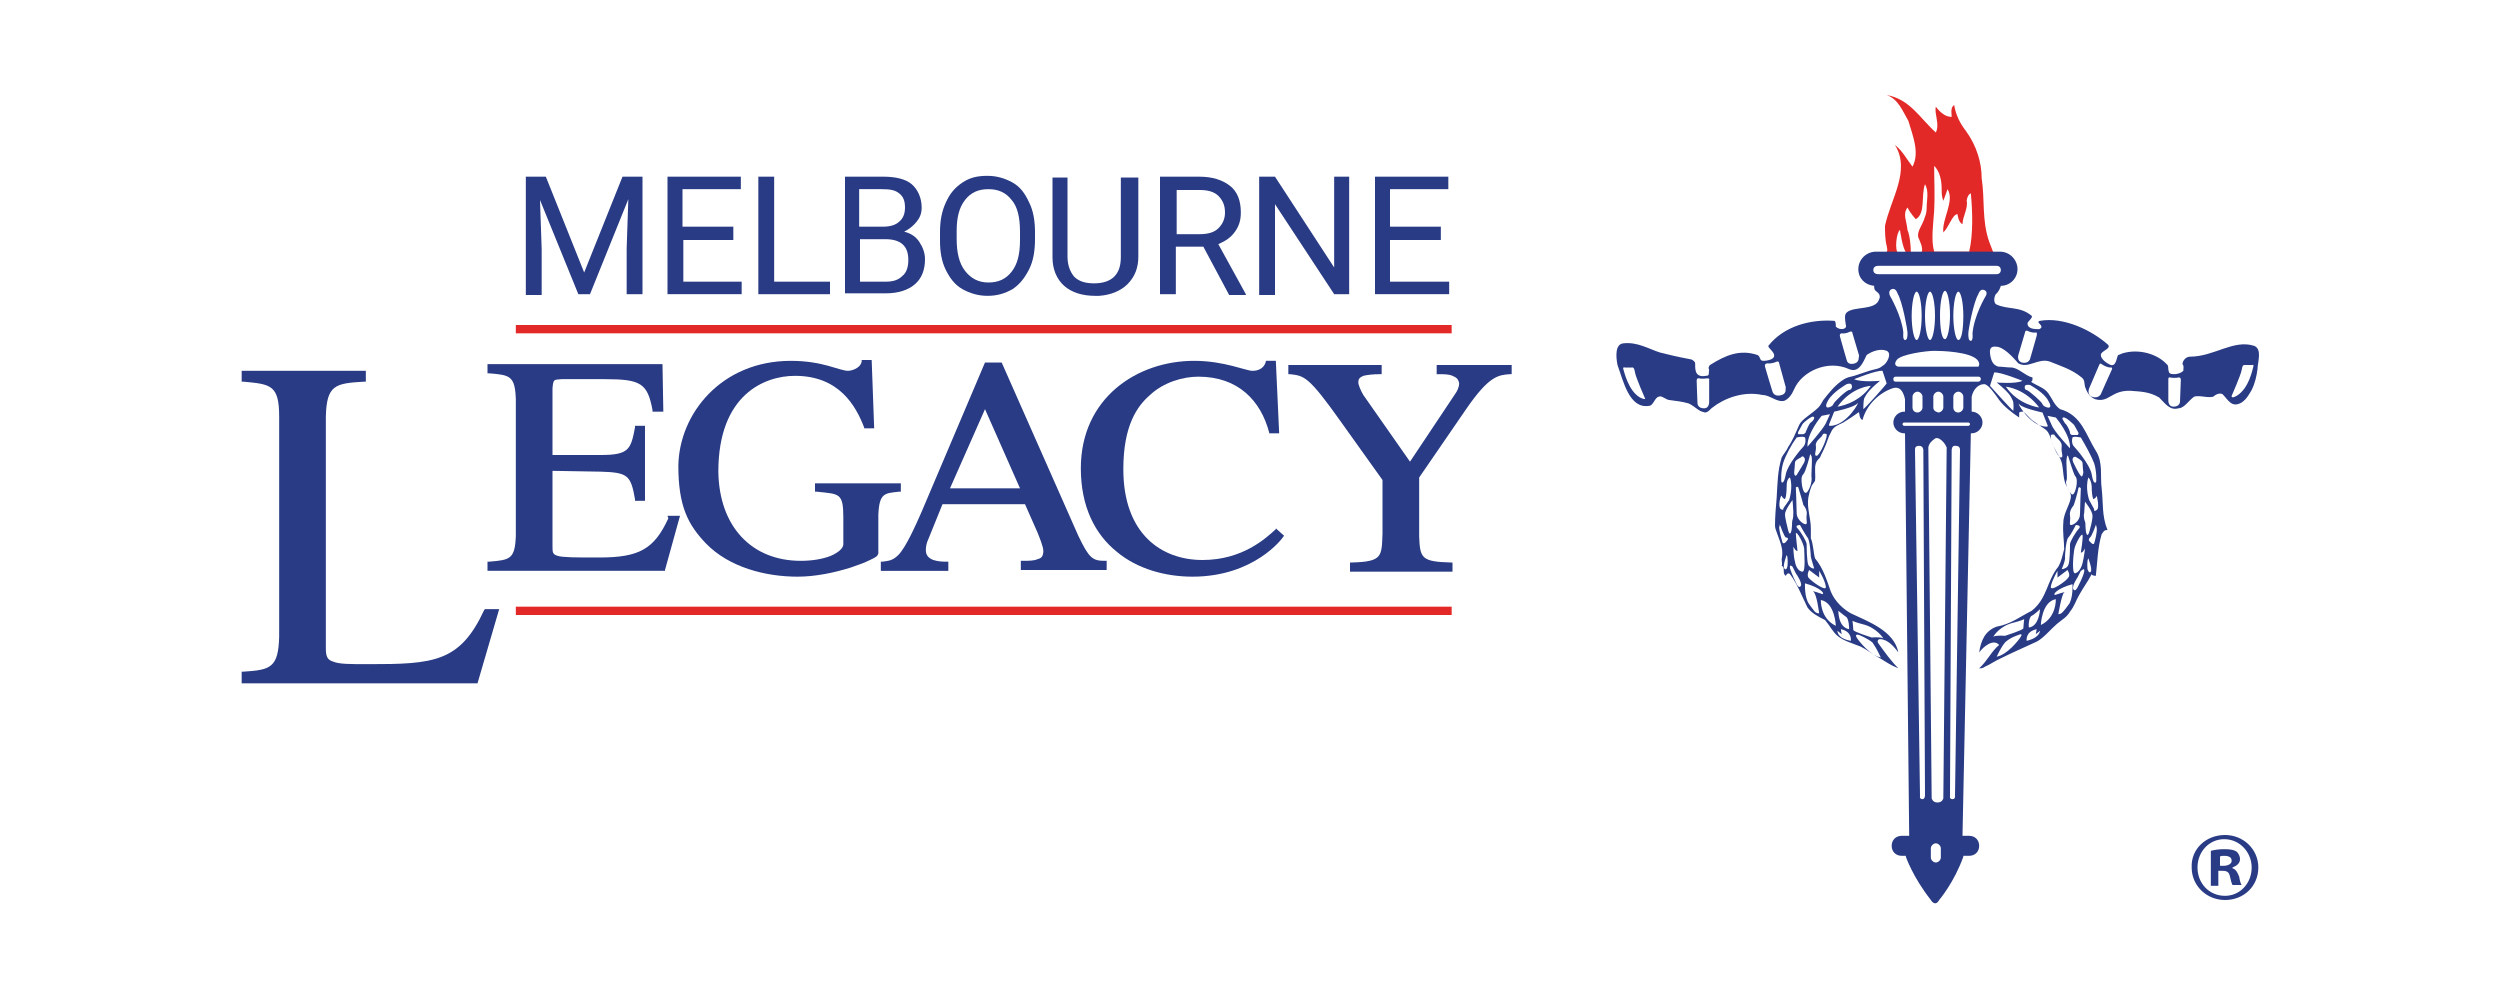 <?xml version="1.0" encoding="utf-8"?>
<!-- Generator: Adobe Illustrator 25.0.1, SVG Export Plug-In . SVG Version: 6.00 Build 0)  -->
<svg version="1.0" id="Layer_1" xmlns="http://www.w3.org/2000/svg" xmlns:xlink="http://www.w3.org/1999/xlink" x="0px" y="0px"
	 viewBox="0 0 300 120" style="enable-background:new 0 0 300 120;" xml:space="preserve">
<style type="text/css">
	.st0{fill:#F7D387;}
	.st1{fill:#F16B6A;}
	.st2{fill:#FFE1BB;}
	.st3{fill:#F7B6C1;}
	.st4{fill:#F9C9D3;}
	.st5{fill:#FFF4F1;}
	.st6{fill:#6A6EB2;}
	.st7{fill:#F9D3E3;}
	.st8{fill:#FBDEEB;}
	.st9{fill:#FDF7FA;}
	.st10{fill:#86CFCD;}
	.st11{fill:#FBFAE4;}
	.st12{fill:#FFFDF0;}
	.st13{fill:#FFFFFB;}
	.st14{fill:#ABE0F9;}
	.st15{fill:#FAFDFF;}
	.st16{fill:#FFFFFF;}
	.st17{fill:#003057;}
	.st18{fill:#F5A800;}
	.st19{fill:none;stroke:#003057;stroke-width:0.492;}
	.st20{fill:#D92628;}
	.st21{fill:none;}
	.st22{fill:#231915;}
	.st23{clip-path:url(#SVGID_2_);fill:#F9A51A;}
	.st24{clip-path:url(#SVGID_2_);fill:#FFE700;}
	.st25{clip-path:url(#SVGID_2_);fill:#0066AC;}
	.st26{clip-path:url(#SVGID_2_);fill:#FFFFFF;}
	.st27{fill:none;stroke:#231F20;stroke-width:0.49;}
	.st28{fill:url(#SVGID_3_);}
	.st29{fill-rule:evenodd;clip-rule:evenodd;fill:url(#SVGID_4_);}
	.st30{fill-rule:evenodd;clip-rule:evenodd;fill:url(#SVGID_5_);}
	.st31{fill-rule:evenodd;clip-rule:evenodd;fill:url(#SVGID_6_);}
	.st32{fill-rule:evenodd;clip-rule:evenodd;fill:url(#SVGID_7_);}
	.st33{fill-rule:evenodd;clip-rule:evenodd;fill:#000426;}
	.st34{fill-rule:evenodd;clip-rule:evenodd;fill:url(#SVGID_8_);}
	.st35{fill-rule:evenodd;clip-rule:evenodd;fill:url(#SVGID_9_);}
	.st36{fill-rule:evenodd;clip-rule:evenodd;fill:url(#SVGID_10_);}
	.st37{fill-rule:evenodd;clip-rule:evenodd;fill:url(#SVGID_11_);}
	.st38{fill-rule:evenodd;clip-rule:evenodd;fill:url(#SVGID_12_);}
	.st39{fill-rule:evenodd;clip-rule:evenodd;fill:url(#SVGID_13_);}
	.st40{fill:#000426;}
	.st41{fill-rule:evenodd;clip-rule:evenodd;fill:#007BC3;}
	.st42{fill-rule:evenodd;clip-rule:evenodd;fill:#FFFFFF;}
	.st43{fill:url(#SVGID_14_);}
	.st44{fill-rule:evenodd;clip-rule:evenodd;fill:url(#SVGID_15_);}
	.st45{fill-rule:evenodd;clip-rule:evenodd;fill:url(#SVGID_16_);}
	.st46{fill-rule:evenodd;clip-rule:evenodd;fill:url(#SVGID_17_);}
	.st47{fill-rule:evenodd;clip-rule:evenodd;fill:url(#SVGID_18_);}
	.st48{fill:url(#SVGID_19_);}
	.st49{fill-rule:evenodd;clip-rule:evenodd;fill:url(#SVGID_20_);}
	.st50{fill:#CF971C;}
	.st51{fill:url(#SVGID_21_);}
	.st52{fill:url(#SVGID_22_);}
	.st53{fill-rule:evenodd;clip-rule:evenodd;fill:#CF971C;}
	.st54{fill:#1B2C64;}
	.st55{fill:#EA2127;}
	.st56{fill:#2E3192;}
	.st57{fill:#FF931E;}
	.st58{fill:none;stroke:#000000;stroke-width:5.206;}
	.st59{fill:#CCCBCB;}
	.st60{fill:#676767;}
	.st61{fill:#498ECC;}
	.st62{fill:#231F20;}
	.st63{fill:#004784;}
	.st64{fill:#EC1C24;}
	.st65{fill:#004683;}
	.st66{fill:#234EA1;}
	.st67{fill-rule:evenodd;clip-rule:evenodd;fill:#030202;}
	.st68{fill-rule:evenodd;clip-rule:evenodd;fill:#7EBB00;}
	.st69{fill:#030202;}
	.st70{fill:#EC1C24;stroke:#FFFFFF;stroke-width:0.967;stroke-miterlimit:10;}
	.st71{fill:none;stroke:#FFFFFF;stroke-width:0.967;stroke-miterlimit:10;}
	.st72{fill:#283B84;}
	.st73{fill:#E32927;}
</style>
<g>
	<g>
		<path class="st72" d="M80.2,62.2c-1.7,3.7-3.5,4.7-8.3,4.7c-2.9,0-4.3,0-5-0.2c-0.6-0.2-0.6-0.4-0.6-1.2v-9l5.8,0.1
			c3.2,0.1,3.6,0.4,4.1,3.3l0,0.2h1.2v-9h-1.2l0,0.2c-0.5,2.6-0.7,3.3-4.1,3.3h-5.8v-8c0.1-1.2,0.2-1,1.1-1.1h5.2
			c4.3,0,5.1,0.5,5.7,3.7l0,0.2h1.3l-0.1-5.7h-21v0.9v0.2l0.2,0c2.5,0.2,3.1,0.3,3.2,3.1v16.4c-0.1,2.8-0.7,2.9-3.2,3.1l-0.2,0v0.9
			v0.2h21.3l0-0.1l1.8-6.5h-1.5L80.2,62.2z"/>
		<path class="st72" d="M107.9,59l0.2,0v-0.2v-0.7V58H97.8v0.9V59l0.2,0c2.7,0.3,3.2,0.1,3.2,3.1v3.2c0,0.5-0.6,1-1.5,1.4
			c-1,0.4-2.3,0.6-3.6,0.6c-5.9,0-9.8-4.1-9.9-10.7c0-9.3,5.6-11.5,9.2-11.5c5.3,0,7.3,3.6,8.3,6.2l0,0.1h1h0.2l-0.3-8.2h-1.2l0,0.2
			c-0.2,0.9-1.4,1.1-1.6,1.1c-1.1,0-3-1.2-6.9-1.2c-8.3,0-13.4,6.3-13.5,12.6c0,4.9,1.2,7.1,3.3,9.3c2.8,2.9,7.2,4,11,4
			c2.2,0,4.5-0.5,6.4-1.1c0.9-0.3,1.7-0.6,2.3-0.9c0.6-0.3,0.9-0.4,1-0.8v-4.6C105.5,59.1,106.2,59.2,107.9,59"/>
		<path class="st72" d="M153.1,63.5c-1.2,1.1-4,3.7-8.8,3.7c-4.9,0-9.5-3.1-9.5-10.9c0-5.3,1.7-7.6,3.2-8.9c1.6-1.5,3.9-2.2,5.8-2.2
			c4.8,0,7.5,2.9,8.5,6.7l0,0.1h0.1h0.9h0.2l-0.4-8.7h-1h-0.2l0,0.1c-0.3,1.1-1.4,1.1-1.6,1.1c-0.8,0-3.4-1.2-7-1.2
			c-6.9,0-13.6,4.5-13.6,12.9c0,4.6,1.7,7.9,4.3,10c2.5,2.1,5.9,3,9.1,3c7.4,0,10.8-4.6,10.9-4.8l0.1-0.1l-1-0.9L153.1,63.5z"/>
		<path class="st72" d="M172.4,43.8v0.9v0.2h0.2c0.6,0,1.3,0,1.7,0.2c0.5,0.2,0.7,0.4,0.8,0.9c0,0.4-0.2,0.9-0.5,1.3l-5.4,8.1
			l-5.6-8c-0.3-0.5-0.6-1.2-0.6-1.5c0-0.5,0.2-0.6,0.6-0.8c0.4-0.1,1.1-0.2,2-0.2l0.2,0V44v-0.2h-11.2v0.9v0.2l0.2,0
			c1.7,0.2,2.2,0.2,6.1,5.7l5,7v6.4c-0.1,2.8,0,3.4-3.7,3.5l-0.2,0v0.9v0.2h12.3v-0.9v-0.2l-0.2,0c-3.5-0.1-3.7-0.5-3.8-3.1v-7.1
			l5.7-8.3c2.7-3.9,3.8-4,5.2-4.1l0.2,0v-0.2V44v-0.2H172.4z"/>
		<path class="st72" d="M129.4,64.3l-9.2-20.8h-2l-7.6,17.9c-0.7,1.6-1.9,4.3-2.8,5.2c-0.7,0.7-1.2,0.7-1.9,0.8l-0.2,0v0.9v0.2h8.1
			v-0.9v-0.2h-0.2c-0.4,0-1,0-1.6-0.2c-0.5-0.2-0.9-0.5-0.9-1.2c0-0.4,0.1-0.9,0.3-1.3l1.7-4.2h9.9l1.5,3.4c0.2,0.5,0.7,1.7,0.7,2.2
			c0,0.6-0.2,0.9-0.7,1c-0.4,0.2-1.1,0.2-1.8,0.2h-0.2v0.9v0.2h10.3v-0.2v-0.7v-0.2l-0.2,0C131.1,67.3,130.7,67,129.4,64.3
			 M122.4,58.6H114l4.2-9.5L122.4,58.6z"/>
		<path class="st72" d="M58.1,73.2c-2.9,6.3-6.1,6.5-13.9,6.5c-2.2,0-3.5,0-4.2-0.3c-0.7-0.2-0.9-0.6-0.9-1.6l0-27.8
			c0.1-3.8,1.1-4,4.6-4.2l0.2,0v-0.2v-0.9v-0.2H29v1.3l0.2,0c3.3,0.3,4.3,0.4,4.3,4.2l0,26.4c-0.1,3.7-1,4-4.3,4.2l-0.2,0V82h28.3
			l2.6-8.9h-1.7L58.1,73.2z"/>
		<rect x="61.9" y="72.8" class="st73" width="112.3" height="1"/>
		<rect x="61.9" y="39" class="st73" width="112.3" height="1"/>
		<path class="st73" d="M232.1,25.3c0.1-1.8,0-3.6,0-5.4c0.7,0.7,0.9,1.8,0.9,2.8c0,0.5,0,0.9,0.2,1.4c0.2-0.5,0.5-1.4,0.5-1.4
			c0.9,1.4-0.7,3.6-0.5,5.2c0.7-0.7,1.1-2.2,1.7-2.2c0,0,0.1,1,0.6,1.2c0-0.9,0.7-1.9,0.5-2.8c0.1-0.8,0.5-0.9,0.5-0.9
			c0.2,2.1,0.3,4.9-0.2,7l-4.2,0C231.7,28.8,232,26.8,232.1,25.3 M228.9,24.9c0.4,0.8,1,1.4,1,1.4c1.2-0.7,0.6-2.8,1.1-4.2
			c0.5,0.9,0.2,1.9,0.2,2.8c0,0.5-0.1,0.9-0.2,1.1c-0.3,1.1-1,1.7-0.8,2.5c0.2,0.5,0.6,1.2,0.4,1.8l-1.3,0c0-0.7-0.1-2-0.4-2.7
			C228.8,26.5,228.3,25.7,228.9,24.9 M228,27.6c0,0,0.3,2.3,0.8,2.8l-1,0C227.3,30,227.6,27.8,228,27.6 M225.2,31l16.3,0.2
			c-2.4-0.2-1.6,0.8-2.8-2.2c-0.9-2.6-0.5-5-0.9-7.6c0-1.9-0.6-3.9-1.9-5.7c-0.7-0.9-1.2-1.9-1.4-3.1c-0.7,0.5,0,1.7-0.5,1.4
			c-0.5,0-1.2-0.5-1.7-1.2c-0.2,0.9,0.5,2.1,0,3.1c-1.9-1.7-3.1-4-5.9-4.5c1.4,0.5,1.9,1.9,2.6,3.1c0.5,1.7,1.4,3.8,0.5,5.5
			c-0.7-0.9-1.2-1.9-2.1-2.6c1.9,3.1-0.5,6.4-1.2,9.7c0,0.7,0,1.6,0.2,2.4C226.7,30.7,226,30.3,225.2,31"/>
		<path class="st72" d="M270.5,41.5c-2.5-0.8-4.8,1.3-7.7,1.3c-0.5,0-0.9,0.5-0.9,0.9c0.2,0.2,0.1,0.5,0.1,0.8
			c-0.5,0.5-1.6,0.5-1.7,0.2c-0.2-0.4,0-0.8-0.3-1c-1.1-1.2-3.3-1.9-5.3-1.3c-0.2,0.1-0.5,0.2-0.5,0.2c-0.2,0.1-0.2,1.4-0.9,1.2
			c-0.5-0.2-1.2-0.7-1.2-1.2c0-0.5,1.2-0.7,0.9-1.2c-2-1.8-5.4-3.4-8.2-2.9c-0.1,0-0.3,0.1-0.1,0.3c0.2,0.2,0.5,0.5,0,0.7
			c-0.5,0-1.4,0-1.4-0.7c0-0.2,0.7-0.7,0.5-0.9c-1.4-1.2-2.9-0.7-4.3-1.4c-0.3-0.3-0.2-0.9,0-1.2c0,0,0.4-0.3,0.6-1c1.1,0,2-0.9,2-2
			c0-1.1-0.9-2.1-2.1-2.1h-14.9c-1.1,0-2.1,0.9-2.1,2.1c0,1.1,0.8,1.9,1.9,2c0,0.3,0,0.5,0.3,0.7c0.6,0.4,0.3,0.9,0.3,0.9
			c-0.4,1.4-3,0.8-3.9,1.6c-0.3,0.3-0.2,0.8-0.1,1.5c0.2,0.5-0.7,0.7-1.2,0.2c0-0.2,0-0.7-0.2-0.7c-2.8-0.2-6,0.6-7.9,3
			c0,0.2,0.1,0.2,0.5,0.7c0.7,0.9-0.6,1.1-1.1,1.1c-0.5,0-0.3-0.5-0.7-0.7c-2.1-0.7-3.8,0-5.7,1.2c-0.2,0.2-0.2,0.4-0.1,0.6
			c-0.1,0.4,0.1,0.7-0.4,0.7c-1.6,0.3-1.2-1.3-1.3-1.6c-0.1-0.2-0.4-0.4-0.6-0.4c-1.6-0.3-2.4-0.5-3.6-0.8c-1.3-0.4-2.7-1.3-4.4-1.1
			c-1,0.1-0.9,1.6-0.7,2.6c0.7,1.9,1.4,5.3,3.8,4.9c0.5,0,0.7-1.1,1.2-1.1c0.2-0.2,0.9,0.4,1.2,0.4c0.8,0.1,1.6,0.2,2.3,0.4
			c0.5,0.2,0.9,0.6,1.4,0.9c0.2,0.1,0.6,0.2,0.6,0.2c0.4,0,0.7-0.5,0.9-0.6c1.4-1.1,3.7-2,6-1.5c0.9,0,1.7,0.9,2.6,0.7
			c0.5-0.2,0.9-0.7,1.2-1.4c0.9-2.1,4-3.6,6.6-2.4c1.2,0.5,1.7-0.9,2.1-1.7c0.7-0.5,1.7-0.8,2.4-0.5c0.7,0.3,0,1.6-0.5,1.8
			c-0.4,0.4-1,0.4-1.6,0.6c-0.6,0.2-1.2,0.4-1.8,0.6c-0.4,0.1-0.9,0.2-1.2,0.4c-1.1,0.7-1.7,1.5-2.5,2.5c-0.2,0.3-0.3,0.6-0.6,0.9
			c-0.8,0.8-2,1.4-2.3,2.1c-0.4,0.9-0.8,1.9-1.3,2.6c-0.2,0.5-0.6,0.9-0.8,1.3c-0.5,1.6-0.5,3.2-0.6,4.8c-0.1,1.2-0.2,2.3-0.2,3.4
			c0,0.5,0.6,1.6,0.8,2.6c0.1,0.4,0.1,0.9,0,1.4c0,0.3,0.1,0.6,0,0.8c0.5,0.2,0,0.9,0.5,1.2c0,0,0.2-0.5,0.5-0.2
			c0.9,1.2,1.4,2.6,2.1,4c0.5,0.7,1.3,1.1,2.1,1.5c0.6,0.7,0.9,1.4,1.5,1.9c0.7,0.6,1.8,0.9,2.8,1.3c0.8,0.4,1.5,1,2.3,1.4
			c0.7,0.4,1.2,0.8,2.2,1.2c-0.9-0.9-1.6-1.9-2.4-3c-0.2-0.3,0-0.5,0.2-0.5c0.9,0,1.7,0.9,2.2,1.6c-0.5-2.6-3.6-3.7-5.7-4.7
			c-0.9-0.5-1.9-1.4-2.4-2.6c-0.5-1.4-0.9-2.8-1.9-4c-0.2-0.7-0.2-1.7-0.5-2.4v-1.2c0-1.2-0.5-2.5-0.3-3.7c0.1-0.5,0.2-0.9,0.4-1.4
			c0.1-0.2,0.3-0.4,0.4-0.6c0.1-0.7-0.1-1.5,0.1-2.1c0.1-0.3,0.3-0.5,0.5-0.7c0.2-0.5,0.4-0.8,0.6-1.3c0.2-0.4,0.4-1.2,0.7-1.7
			c0.3-0.7,0.7-0.8,1.5-1.2c0.5-0.3,1.4-0.9,1.8-1.2c0.2-0.2,0,0.7,0.5,0.9c0.5-1.9,2.1-3.3,3.6-3.8c0.9-0.3,1.3,0.4,1.5,1.3l0,1.5
			h-0.1c-0.7,0-1.3,0.6-1.3,1.3c0,0.7,0.6,1.3,1.3,1.3h0.1l0.5,48.2l0,0.1h-0.9c-0.7,0-1.2,0.5-1.2,1.2c0,0.7,0.5,1.2,1.2,1.2h0.5
			l0,0.1c0,0,0.8,2.4,3,5.2c0,0,0.5,0.9,1,0c0,0,1.8-2.1,2.9-5.2l0-0.1h0.7c0.7,0,1.2-0.5,1.2-1.2c0-0.7-0.5-1.2-1.2-1.2h-0.8l0-0.1
			l1-48.2h0.1c0.7,0,1.3-0.6,1.3-1.3c0-0.7-0.6-1.3-1.3-1.3h0l0-1.8c0.2-0.9,0.8-1.5,1.5-1.5c0.5,0,1.3,1.2,1.8,1.9
			c0.6,0.8,1.5,1.5,2.4,2.1v-0.5c0-0.2,0.2-0.2,0.5-0.2c0.5,0.4,0.8,0.9,1.3,1.2c0.4,0.3,0.9,0.6,1.3,0.9c0.6,0.4,0.7,1.3,1,2
			c0.4,0.9,1,1.5,1.1,2.5c0.1,0.6,0.1,1.3,0.3,1.9c0.2,0.6,0.6,1,0.7,1.5c0.1,0.9-0.9,2.1-0.9,3.3c-0.1,1.2,0.1,2.2,0.1,3.2
			c-0.2,0.7-0.3,1.4-0.7,2.1c-1.4,1.7-1.3,3.8-3.2,5.3c-1.4,0.7-2.5,1.6-4.2,1.9c-1.4,0.5-1.9,1.7-2.1,3.1c0.5-0.7,1.7-1.7,2.4-0.9
			c-0.9,0.7-1.4,1.9-2.4,2.8c0.3,0,0.4,0,0.7-0.2c0.7-0.3,1.2-0.7,1.9-1c1.4-0.7,2.8-1.3,4.3-2c0.8-0.4,1.7-1.5,2.4-2.1
			c0.7-0.6,1.2-0.8,1.6-1.5c0.5-0.6,0.7-1.3,1.1-2c0.5-0.9,1.1-1.7,1.5-2.5c0,0.2,0.5,0.2,0.5,0.2c0.2-1.7,0.2-3.3,0.7-5
			c0.2-0.2,0.2-0.5,0.7-0.5c-0.7-1.7-0.5-3.3-0.7-5c-0.2-1.4,0.2-3.1-0.7-4.5c-1.2-1.9-1.7-4.3-4.3-5c-0.7-0.5-0.9-1.2-1.4-1.9
			c-0.5-0.7-1.4-0.9-2.1-1.4c0.2,0,0.2-0.2,0.2-0.5c-0.9-0.2-1.7-1.2-2.6-1.2c-0.5,0-1-0.1-1.5-0.1c-0.7-0.2-0.9-0.8-1-1.6
			c-0.1-0.9,0.5-0.8,0.7-0.8c0.9,0,2,1.2,2.7,2c1.2,0.7,2.4-0.7,3.8-0.2c1.2,0.5,2.6,0.9,3.8,1.9c0.4,0.3,0.3,0.7,0.4,1.1
			c0.2,0.6,0.5,1.2,1.2,1.5c1.7,0.5,1.9-1.1,4.3-1c1.2,0.1,2.2,0.1,3.4,0.8c0.7,0.7,1.3,1.6,2.3,1.3c0.7,0,1.2-0.9,1.9-1.4
			c0.7-0.2,1.6,0.2,2.3,0c0.2-0.2,0.7-0.5,1.1-0.3c0.7,0.7,1.1,1.7,2.3,1c0.6-0.4,0.9-1,1.2-1.5c0.4-0.8,0.6-1.7,0.7-2.5
			C270.9,43.5,271.5,41.9,270.5,41.5 M196.8,47.7c-1.4-0.8-1.9-3.1-2-3.4c-0.1-0.3,0.2-0.2,0.2-0.2s0.6,0,0.8,0
			c0.1,0,0.3-0.1,0.4,0.6c0.1,0.6,1.2,3.1,1.2,3.1C197.4,47.7,197.6,48.1,196.8,47.7 M204.5,49c-0.8,0-0.8-0.6-0.8-0.6
			s-0.1-2.3-0.1-2.7c0-0.4,0.3-0.3,0.3-0.3s0.3,0.1,1,0c0.3,0,0.2,0.2,0.2,0.2l0,2.6C205.1,48.3,205.1,49,204.5,49 M213.8,47.4
			c-0.9,0.3-1.1-0.4-1.1-0.4s-0.8-2.6-0.9-3c-0.1-0.4,0.3-0.4,0.3-0.4s0.4,0.1,1.1-0.2c0.3-0.1,0.3,0.2,0.3,0.2l0.8,2.9
			C214.2,46.5,214.5,47.2,213.8,47.4 M222.6,43.6c-0.9,0.3-1-0.4-1-0.4s-0.7-2.4-0.8-2.8c-0.1-0.4,0.2-0.4,0.2-0.4s0.4,0.1,1-0.2
			c0.3-0.1,0.3,0.2,0.3,0.2l0.8,2.7C223,42.7,223.2,43.4,222.6,43.6 M225.7,78.9c-1.2-0.2-2.6-1.9-2.9-2.4c-0.3-0.5,0.3-0.3,0.3-0.3
			s1,0.4,1.6,0.9C225.2,77.8,225.7,78.9,225.7,78.9 M223.5,74.9c1.7,0.4,2.5,1.7,2.5,1.7c-0.4-0.2-1.4-0.1-1.4-0.1s-2.2-0.7-2.2-0.9
			c0-0.2-0.1-1.1-0.1-1.1S222.7,74.7,223.5,74.9 M221.5,74c0.4,0.2,0.4,1.5,0.4,1.5c-1.3-0.2-1.3-2.1-1.3-2.2
			C220.5,73.2,221.2,73.8,221.5,74 M220.5,75.7l0.5,0.4l-0.1-0.6c1.4,0.3,1.2,1.4,1.2,1.4C220.4,76.6,220.5,75.7,220.5,75.7
			 M219.4,48c0.6-1,2.2-1.9,2.2-1.9s0.5-0.2,0.6,0.1c0.1,0.2,0,0.6-0.3,0.6c-0.3,0-1.8,1.4-1.9,1.7c-0.1,0.3-0.6,0.4-0.6,0.4
			S218.8,49,219.4,48 M215.8,51.8c0,0,0.4-0.7,0.5-0.9c0.1-0.2,1.1-1,1.3-0.9c0.3,0.1-0.1,0.6-0.3,0.7c-0.2,0.1-0.5,0.9-0.6,1.1
			c0,0.2-0.3,0.3-0.3,0.3s-0.4,0-0.6,0C215.7,52,215.8,51.8,215.8,51.8 M214,55.5c0.3-0.9,1-2.2,1.6-3c0,0,0.8-0.2,1,0
			c0.1,0.2,0.1,0.8-0.2,1.1c-0.3,0.3-1.9,2.2-2.1,3.3c-0.2,1.1-0.4,1-0.5,1C213.7,57.8,213.7,56.4,214,55.5 M216.6,62.9
			c-0.4-0.1-1-0.7-1-1.3c0-0.7-0.1-3.1-0.1-3.1s0.2-0.2,0.3,0c0.1,0.3,0.6,2,0.6,2.1c0.1,0.1,0.5,0.6,0.4,1.2
			C216.7,62.4,217,63,216.6,62.9 M215.6,57c-0.3,0.3-0.3-0.3-0.3-0.3s0.1-1,0.1-1.2c0-0.3,0.7-0.6,0.7-0.6s0.2-0.3,0.4,0
			c0.2,0.2,0,0.6,0,0.6S215.8,56.7,215.6,57 M213.8,59.5c0.1,0.3,0.4,0.4,0.4,0.4l0.1-0.3c0,0,0.1-0.5,0.1-1.3c0-0.9,0.4-1,0.4-1
			c0.4,1.2-0.1,2.7-0.1,2.7L214,61c0,0,0.1,0.3-0.3,0.1C213.3,60.8,213.7,59.3,213.8,59.5 M214.5,67.9c0,0-0.1,0.7-0.4,0.3
			c-0.2-0.3,0.3-1.6,0.3-1.6C214.6,66.9,214.5,67.9,214.5,67.9 M214.5,64.8c-0.1,0.1-0.4,0.6-0.6,0.3c-0.1-0.3-0.4-1.4-0.4-1.8
			c0.1-0.4,0.1-0.4,0.1-0.4l0,0.1c0,0,0.5,1.4,0.7,1.5C214.6,64.5,214.6,64.7,214.5,64.8 M214.5,63.3c0,0-0.3-1.1-0.3-1.6
			c0-0.5,0.9-1.7,0.9-1.7s0.1,1.1,0.1,1.4c0,0.2,0,0.8-0.1,1c-0.1,0.2,0,1.1-0.2,1.5C214.7,64.4,214.5,63.3,214.5,63.3 M216.1,70.3
			c-0.2,0.4-0.5-0.2-0.5-0.2s-0.6-1.2-0.8-1.9c-0.1-0.6,0.3-0.2,0.3-0.2l0.4,0.8C215.6,68.9,216.3,70,216.1,70.3 M216.3,68.6
			c-0.4,0-0.8-0.5-0.9-1.2c-0.2-0.7-0.2-1.8-0.2-1.8s0.3,0.6,0.5,0.5c0,0-0.2-1.8-0.2-2.1c0.1-0.3,0.9,1.1,1,1.8
			C216.5,66.4,216.7,68.6,216.3,68.6 M217.1,72.5c-0.6-0.8-0.5-2.5-0.5-2.5c1.8,0.5,2.4,1.2,2.1,1.3c0,0-1.4-0.5-1.1-0.3
			c0.4,0.2,0.7,2.6,0.7,2.6C217.8,73.6,217.7,73.3,217.1,72.5 M220.3,75.1c-1.9-0.9-1.8-3.1-1.8-3.1
			C220.2,72.3,220.3,75.1,220.3,75.1 M218.3,69.3v-0.8c0,0,0.7,1.1,0.8,1.9c0.1,0.7-1.8-0.7-2.1-1.1c-0.2-0.4,0.1-0.9,0.1-0.9
			L218.3,69.3z M217.3,66.8c0,0.1,0.4,1.4,0.4,1.4c-0.2,0.1-0.6-0.2-0.7-0.4c-0.2-0.5-0.2-2.3-0.2-2.5c0-0.3-0.7-1.5-1.1-1.9
			C215.3,63,216,63,216,63s0.6,1.1,0.9,1.5C217.2,64.8,217.3,66.7,217.3,66.8 M216.9,59c-0.5,0.6-0.7-0.9-0.7-1.1
			c0-0.2-0.1-0.7,0.2-1c0.3-0.3,0.8-2.3,0.8-2.3s0-0.3,0.2,0.2c0.1,0.6-0.1,2.3,0,2.6C217.4,57.8,217.3,58.4,216.9,59 M216.9,53.6
			c-0.1-1.6,1.7-3.7,1.7-3.7l1-0.2l-0.5,1.1C218.7,51.6,216.9,53.6,216.9,53.6 M219.2,52.3c0,0.4-0.8,2.3-1.2,2.4
			c-0.4,0,0-0.6-0.1-1.2c-0.1-0.6,0.7-1,0.8-1.3c0.1-0.3,0.5-0.1,0.5-0.1c0,0,0,0,0,0s0,0,0,0C219.2,52.1,219.2,52.2,219.2,52.3
			 M219.6,51.1c-0.2,0-0.1-0.2-0.1-0.2l0.6-1.5c0,0,2.4-0.5,2.8-1C223.3,47.9,221.7,51.1,219.6,51.1 M220.5,48.8
			c1.7-2.4,4-2.5,4-2.5C223,48.5,220.5,48.8,220.5,48.8 M223.6,49.1c0,0,0-1,0.1-1.3c0.2-0.3,0.3-0.8,1.9-2.1c0,0-2.3,0.2-3.1-0.2
			c0,0,2.7-1.1,3.4-1l0.5,1.5C226.4,46.1,223.9,48.9,223.6,49.1 M230.7,95.9c-0.4,0-0.3-0.4-0.3-0.4L229.8,54c0-0.2,0-0.5,0.5-0.5
			c0.5,0,0.5,0.5,0.5,0.5l0.2,41.5C231,95.4,231,95.9,230.7,95.9 M232.9,102.9c0,0.3-0.3,0.6-0.6,0.6c-0.3,0-0.6-0.3-0.6-0.6v-1.1
			c0-0.3,0.3-0.6,0.6-0.6c0.3,0,0.6,0.3,0.6,0.6V102.9z M233.2,95.8c0,0-0.1,0.5-0.7,0.5c-0.6,0-0.7-0.5-0.7-0.5l-0.4-42.1
			c0,0,0-0.5,0.7-1c0.3-0.3,0.7,0,0.7,0c0.6,0.4,0.8,1,0.8,1L233.2,95.8z M234.3,95.9c-0.4,0-0.3-0.4-0.3-0.4l0.2-41.5
			c0,0,0-0.6,0.5-0.5c0.5,0,0.5,0.4,0.5,0.5l-0.6,41.5C234.6,95.4,234.7,95.9,234.3,95.9 M228.3,50.9c0-0.1,0.1-0.2,0.2-0.2h7.7
			c0.1,0,0.2,0.1,0.2,0.2c0,0.1-0.1,0.2-0.2,0.2h-7.7C228.4,51.1,228.3,51,228.3,50.9 M240.7,46.4c0,0,2.3,0.2,4,2.5
			C244.7,48.9,242.2,48.6,240.7,46.4 M245.6,51.2c-2.1,0-3.7-3.2-3.3-2.7c0.4,0.5,2.8,1,2.8,1l0.6,1.5
			C245.7,51,245.8,51.2,245.6,51.2 M247.3,54.9c-0.4,0-1.2-2-1.2-2.4c0-0.2,0-0.3,0-0.3c0,0,0,0,0,0s0,0,0,0c0,0,0.4-0.2,0.5,0.1
			c0.2,0.3,0.9,0.7,0.8,1.3C247.3,54.3,247.7,54.9,247.3,54.9 M248,57.6c0.1-0.4-0.1-2.1,0-2.6c0.1-0.6,0.2-0.2,0.2-0.2
			s0.6,2,0.8,2.3c0.3,0.3,0.2,0.8,0.2,1c0,0.2-0.3,1.7-0.7,1.1C248,58.5,247.8,57.9,248,57.6 M249.6,61.7c0,0.7-0.6,1.2-1,1.3
			c-0.4,0.1-0.1-0.5-0.2-1.1c-0.1-0.6,0.3-1.1,0.4-1.2c0.1-0.1,0.6-1.9,0.6-2.1c0.1-0.3,0.3,0,0.3,0S249.6,61.1,249.6,61.7
			 M249.7,57.1c-0.3-0.3-0.9-1.6-0.9-1.6s-0.2-0.4,0-0.6c0.2-0.2,0.4,0,0.4,0s0.6,0.3,0.7,0.6c0,0.3,0.1,1.2,0.1,1.2
			S249.9,57.4,249.7,57.1 M247.8,66.8c0-0.1,0.1-2,0.4-2.3c0.3-0.3,0.9-1.5,0.9-1.5s0.7,0,0.4,0.4c-0.4,0.4-1.1,1.6-1.1,1.9
			c0,0.3,0,2.1-0.2,2.5c-0.1,0.3-0.5,0.5-0.8,0.5C247.4,68.3,247.9,67.2,247.8,66.8 M246.9,68.5v0.8l1.2-0.9c0,0,0.4,0.6,0.1,0.9
			c-0.2,0.4-2.2,1.8-2.1,1.1C246.2,69.7,246.9,68.5,246.9,68.5 M243.8,73.9c0.4-0.2,1-0.8,1-0.8c0,0.1-0.1,2-1.3,2.2
			C243.4,75.4,243.4,74.1,243.8,73.9 M242.5,76.4c-0.3,0.5-1.7,2.2-2.9,2.4c0,0,0.5-1.1,1-1.7c0.6-0.6,1.6-0.9,1.6-0.9
			S242.8,75.9,242.5,76.4 M242.8,75.4c0,0.2-2.2,0.9-2.2,0.9s-1-0.1-1.4,0.1c0,0,0.7-1.3,2.5-1.7c0.8-0.2,1.2-0.4,1.2-0.4
			S242.8,75.2,242.8,75.4 M243.2,76.9c0,0-0.2-1.1,1.2-1.4l-0.1,0.6l0.5-0.4C244.8,75.6,244.9,76.5,243.2,76.9 M244.9,75
			c0,0,0.1-2.8,1.8-3.1C246.7,71.9,246.8,74.1,244.9,75 M248.2,72.6c-0.6,0.8-0.8,1.1-1.2,1.1c0,0,0.4-2.4,0.7-2.6
			c0.4-0.2-1.1,0.3-1.1,0.3c-0.3-0.1,0.3-0.8,2.1-1.3C248.7,70.1,248.8,71.9,248.2,72.6 M250.1,68.6c-0.1,0.6-0.8,1.9-0.8,1.9
			s-0.3,0.6-0.5,0.2c-0.2-0.4,0.5-1.4,0.5-1.4l0.4-0.8C249.8,68.5,250.2,68,250.1,68.6 M249.9,67.6c-0.2,0.7-0.5,1.1-0.9,1.2
			c-0.4,0-0.2-2.2-0.1-2.8c0.1-0.7,0.9-2.1,1-1.8c0.1,0.3-0.2,2.1-0.2,2.1c0.2,0.1,0.5-0.5,0.5-0.5S250.1,66.8,249.9,67.6
			 M250.4,64.1c-0.2-0.4-0.1-1.4-0.2-1.5c-0.1-0.2-0.2-0.8-0.1-1c0-0.2,0.1-1.4,0.1-1.4s0.9,1.1,0.9,1.7s-0.3,1.6-0.3,1.6
			S250.6,64.5,250.4,64.1 M250.9,68.6c-0.2,0.3-0.4-0.3-0.4-0.3s-0.1-1,0.1-1.3C250.6,67,251.1,68.3,250.9,68.6 M251.3,65.2
			c-0.1,0.3-0.5-0.2-0.6-0.3c-0.1-0.1,0-0.3,0.1-0.4c0.2-0.1,0.7-1.5,0.7-1.5l0-0.1c0,0,0,0,0.1,0.4
			C251.7,63.8,251.4,64.9,251.3,65.2 M251.6,61.2c-0.4,0.3-0.3-0.1-0.3-0.1l-0.6-1.1c0,0-0.5-1.4-0.1-2.7c0,0,0.3,0.2,0.4,1
			c0,0.8,0.1,1.3,0.1,1.3l0.1,0.3c0,0,0.3-0.1,0.4-0.4C251.6,59.4,252,61,251.6,61.2 M251.3,55.6c0.3,0.9,0.3,2.3,0.2,2.3
			c-0.1,0-0.3,0.2-0.5-1c-0.2-1.1-1.8-3-2.1-3.3c-0.3-0.3-0.3-0.8-0.2-1.1c0.1-0.2,1,0,1,0C250.3,53.5,251,54.8,251.3,55.6
			 M247.6,50.1c0.3-0.1,1.2,0.8,1.3,0.9c0.1,0.2,0.5,0.9,0.5,0.9s0.1,0.2-0.1,0.3c-0.2,0-0.6,0-0.6,0s-0.3,0-0.3-0.3
			c0-0.2-0.4-1-0.6-1.1C247.7,50.6,247.3,50.1,247.6,50.1 M246.7,50.1c0,0,1.8,2.1,1.7,3.7c0,0-1.9-2-2.2-2.8l-0.5-1.1L246.7,50.1z
			 M243,46.3c0.1-0.2,0.6-0.1,0.6-0.1s1.7,0.9,2.2,1.9c0.6,1-0.1,0.8-0.1,0.8s-0.5-0.1-0.6-0.4c-0.1-0.3-1.6-1.6-1.9-1.7
			C243,46.8,242.9,46.5,243,46.3 M239.3,44.7c0.7-0.1,3.4,1,3.4,1c-0.8,0.4-3.1,0.2-3.1,0.2c1.6,1.3,1.7,1.7,1.9,2.1
			c0.2,0.3,0.1,1.3,0.1,1.3c-0.3-0.2-2.8-3-2.8-3L239.3,44.7z M232.1,42.1c0.9,0,4.3,0.1,5.2,1.1c0.4,0.5,0.1,0.8,0.1,0.8h-9.6
			c0,0-0.7-0.1-0.2-0.8C228.1,42.5,231.2,42.1,232.1,42.1 M229.4,37.9c0-1.6,0.3-2.9,0.6-2.9c0.3,0,0.6,1.3,0.6,2.9
			s-0.3,2.9-0.6,2.9C229.7,40.8,229.4,39.5,229.4,37.9 M231,37.9c0-1.6,0.3-2.9,0.6-2.9c0.3,0,0.6,1.3,0.6,2.9s-0.3,2.9-0.6,2.9
			C231.3,40.8,231,39.5,231,37.9 M232.8,37.8c0-1.6,0.3-2.9,0.6-2.9c0.3,0,0.6,1.3,0.6,2.9c0,1.6-0.3,2.9-0.6,2.9
			C233,40.7,232.8,39.4,232.8,37.8 M235,40.8c-0.3,0-0.6-1.3-0.6-2.9s0.3-2.9,0.6-2.9c0.3,0,0.6,1.3,0.6,2.9S235.4,40.8,235,40.8
			 M224.8,32.4c0-0.3,0.2-0.5,0.6-0.5h14.2c0.3,0,0.5,0.2,0.5,0.5c0,0.3-0.2,0.5-0.5,0.5h-14.2C225,32.9,224.8,32.7,224.8,32.4
			 M226.8,35.5c0,0-0.3-0.6,0.2-0.8c0.5-0.2,0.7,0.5,0.7,0.5c0.6,1,1.2,4.4,1.2,4.7c0,0.4,0,0.9-0.3,0.9c-0.3,0-0.2-0.9-0.2-0.9
			C228.2,37.9,226.8,35.5,226.8,35.5 M229.5,48.9v-1.3c0-0.3,0.3-0.6,0.6-0.6c0.3,0,0.6,0.3,0.6,0.6v1.3c0,0.3-0.3,0.6-0.6,0.6
			C229.8,49.5,229.5,49.3,229.5,48.9 M232,48.9v-1.3c0-0.3,0.3-0.6,0.6-0.6c0.3,0,0.6,0.3,0.6,0.6v1.3c0,0.3-0.3,0.6-0.6,0.6
			C232.2,49.4,232,49.2,232,48.9 M234.4,48.9v-1.3c0-0.3,0.3-0.6,0.6-0.6c0.3,0,0.6,0.3,0.6,0.6v1.3c0,0.3-0.3,0.6-0.6,0.6
			C234.6,49.5,234.4,49.2,234.4,48.9 M237.4,45.8h-9.9c-0.2,0-0.3-0.1-0.3-0.3c0-0.2,0.1-0.3,0.3-0.3h9.9c0.2,0,0.3,0.1,0.3,0.3
			C237.7,45.7,237.5,45.8,237.4,45.8 M238.3,35.5c0,0-1.4,2.3-1.6,4.5c0,0,0.1,0.9-0.2,0.9c-0.3,0-0.3-0.5-0.3-0.9
			c0-0.4,0.6-3.7,1.2-4.7c0,0,0.2-0.7,0.7-0.5C238.6,35,238.3,35.5,238.3,35.5 M244.4,40.3c-0.1,0.4-0.8,2.8-0.8,2.8s-0.2,0.6-1,0.4
			c-0.6-0.2-0.4-0.9-0.4-0.9l0.8-2.7c0,0,0-0.3,0.3-0.2c0.6,0.3,1,0.2,1,0.2S244.5,39.8,244.4,40.3 M253.4,44.4
			c-0.2,0.4-1.3,2.9-1.3,2.9s-0.3,0.6-1.1,0.3c-0.6-0.3-0.3-1-0.3-1l1.2-2.8c0,0,0.1-0.3,0.3-0.1c0.6,0.4,1,0.4,1,0.4
			S253.6,44,253.4,44.4 M261.6,48.2c0,0,0,0.6-0.8,0.6c-0.6,0-0.6-0.7-0.6-0.7l0-2.6c0,0,0-0.3,0.2-0.2c0.6,0.1,1,0,1,0
			s0.3-0.1,0.3,0.3C261.7,45.9,261.6,48.2,261.6,48.2 M268.4,47.5c-0.7,0.4-0.6,0-0.6,0c0,0,1.1-2.5,1.2-3.1
			c0.1-0.6,0.2-0.6,0.4-0.6c0.1,0,0.8,0,0.8,0s0.3-0.1,0.2,0.2C270.3,44.3,269.9,46.6,268.4,47.5"/>
		<path class="st72" d="M267,100.2c2.2,0,4,1.7,4,3.9c0,2.2-1.7,3.9-4,3.9c-2.2,0-4-1.7-4-3.9C262.9,101.9,264.7,100.2,267,100.2
			L267,100.2z M266.9,100.7c-1.8,0-3.2,1.5-3.2,3.4c0,1.9,1.4,3.4,3.3,3.4c1.8,0,3.2-1.5,3.2-3.4
			C270.2,102.3,268.8,100.7,266.9,100.7L266.9,100.7z M266.3,106.3h-1v-4.2c0.4-0.1,0.9-0.2,1.6-0.2c0.8,0,1.2,0.1,1.5,0.3
			c0.2,0.2,0.4,0.5,0.4,0.9c0,0.5-0.4,0.8-0.9,1v0.1c0.4,0.1,0.6,0.5,0.8,1c0.1,0.6,0.2,0.9,0.3,1h-1.1c-0.1-0.2-0.2-0.5-0.3-1
			c-0.1-0.5-0.3-0.7-0.9-0.7h-0.5V106.3z M266.3,103.9h0.5c0.5,0,1-0.2,1-0.6c0-0.4-0.3-0.6-0.9-0.6c-0.3,0-0.4,0-0.5,0.1V103.9z"/>
	</g>
	<g>
		<path class="st72" d="M65.5,21.2l4.6,11.5l4.6-11.5h2.4v14.1h-1.9v-5.5l0.2-5.9l-4.6,11.4h-1.4L64.8,24l0.2,5.9v5.5h-1.9V21.2
			H65.5z"/>
		<path class="st72" d="M88.1,28.8H82v5H89v1.5h-8.9V21.2h8.8v1.5h-7v4.5h6.1V28.8z"/>
		<path class="st72" d="M92.9,33.8h6.7v1.5H91V21.2h1.9V33.8z"/>
		<path class="st72" d="M101.4,35.3V21.2h4.6c1.5,0,2.7,0.3,3.4,0.9s1.2,1.6,1.2,2.8c0,0.7-0.2,1.2-0.6,1.7
			c-0.4,0.5-0.9,0.9-1.5,1.2c0.8,0.2,1.4,0.6,1.8,1.2c0.4,0.6,0.7,1.3,0.7,2.1c0,1.3-0.4,2.3-1.2,3c-0.8,0.7-2,1.1-3.5,1.1H101.4z
			 M103.2,27.2h2.8c0.8,0,1.5-0.2,1.9-0.6c0.5-0.4,0.7-1,0.7-1.7c0-0.8-0.2-1.3-0.7-1.7c-0.5-0.4-1.1-0.5-2.1-0.5h-2.7V27.2z
			 M103.2,28.7v5.1h3.1c0.9,0,1.5-0.2,2-0.7c0.5-0.4,0.7-1.1,0.7-1.9c0-1.7-0.9-2.5-2.8-2.5H103.2z"/>
		<path class="st72" d="M124.2,28.7c0,1.4-0.2,2.6-0.7,3.6c-0.5,1-1.1,1.8-2,2.4c-0.9,0.5-1.8,0.8-3,0.8c-1.1,0-2.1-0.3-3-0.8
			s-1.5-1.3-2-2.3s-0.7-2.2-0.7-3.5v-1c0-1.4,0.2-2.5,0.7-3.6s1.1-1.8,2-2.4c0.9-0.6,1.8-0.8,3-0.8c1.1,0,2.1,0.3,3,0.8
			c0.9,0.5,1.5,1.3,2,2.4c0.5,1,0.7,2.2,0.7,3.6V28.7z M122.4,27.8c0-1.7-0.3-3-1-3.8c-0.7-0.9-1.6-1.3-2.8-1.3
			c-1.2,0-2.1,0.4-2.8,1.3c-0.7,0.9-1,2.1-1,3.7v1c0,1.6,0.3,2.9,1,3.8c0.7,0.9,1.6,1.4,2.8,1.4c1.2,0,2.1-0.4,2.8-1.3
			c0.7-0.9,1-2.1,1-3.8V27.8z"/>
		<path class="st72" d="M136.6,21.2v9.6c0,1.3-0.4,2.4-1.3,3.3c-0.8,0.8-2,1.3-3.4,1.4l-0.5,0c-1.5,0-2.8-0.4-3.7-1.2
			c-0.9-0.8-1.4-2-1.4-3.4v-9.6h1.8v9.5c0,1,0.3,1.8,0.8,2.4c0.6,0.6,1.4,0.8,2.4,0.8c1.1,0,1.9-0.3,2.4-0.8
			c0.6-0.6,0.8-1.4,0.8-2.4v-9.5H136.6z"/>
		<path class="st72" d="M144.4,29.6h-3.3v5.7h-1.9V21.2h4.7c1.6,0,2.8,0.4,3.7,1.1c0.9,0.7,1.3,1.8,1.3,3.2c0,0.9-0.2,1.6-0.7,2.3
			c-0.5,0.7-1.1,1.1-2,1.5l3.3,6v0.1h-2L144.4,29.6z M141.1,28.1h2.9c0.9,0,1.7-0.2,2.2-0.7c0.5-0.5,0.8-1.1,0.8-1.9
			c0-0.9-0.3-1.5-0.8-2c-0.5-0.5-1.3-0.7-2.2-0.7h-2.8V28.1z"/>
		<path class="st72" d="M162,35.3h-1.9L153,24.5v10.9h-1.9V21.2h1.9l7.1,10.9V21.2h1.8V35.3z"/>
		<path class="st72" d="M172.9,28.8h-6.1v5h7.1v1.5H165V21.2h8.8v1.5h-7v4.5h6.1V28.8z"/>
	</g>
</g>
</svg>
